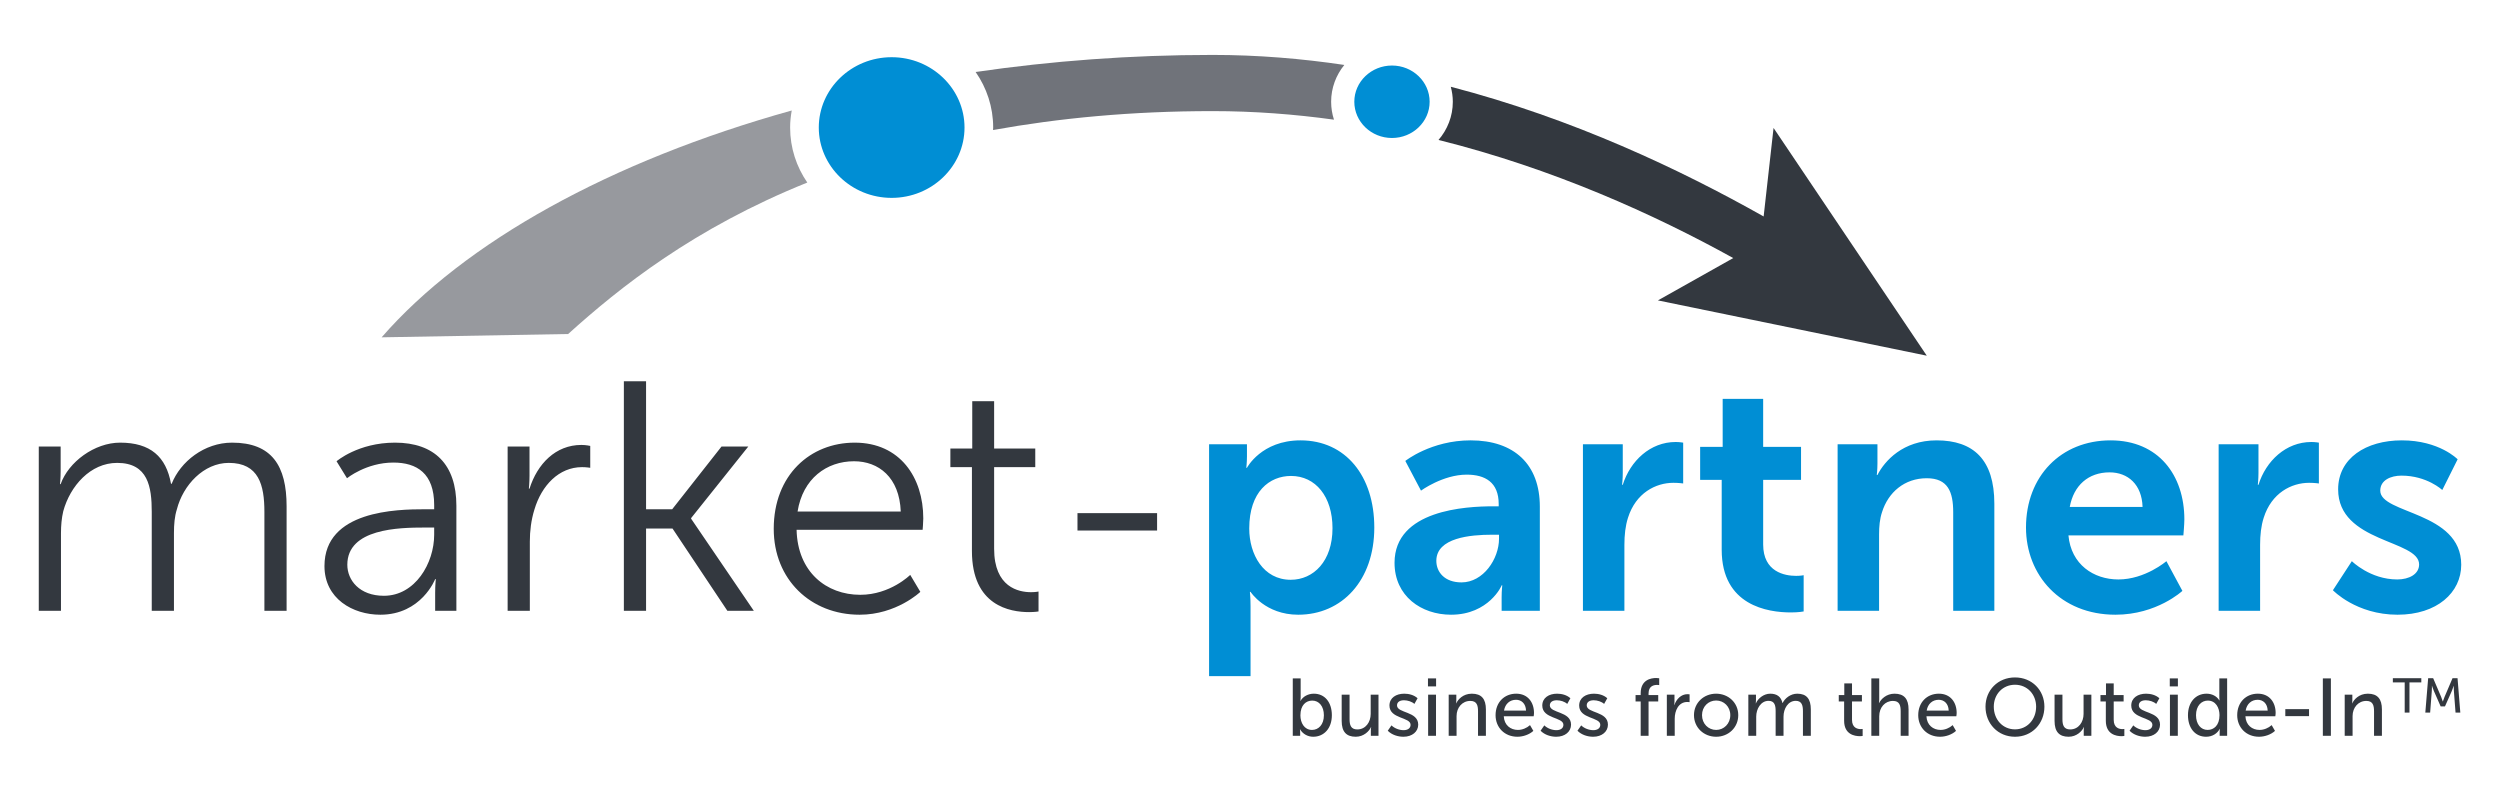 <?xml version="1.0" encoding="UTF-8"?> <svg xmlns="http://www.w3.org/2000/svg" xmlns:xlink="http://www.w3.org/1999/xlink" version="1.1" x="0px" y="0px" width="1200px" height="380px" viewBox="0 0 1200 380" xml:space="preserve"> <g id="_x34_"> <path fill="#70737A" d="M476.724,61.22c0-9.88-3.114-19.061-8.428-26.671c36.333-5.295,74.461-8.188,113.736-8.188 c21.626,0,42.747,1.76,63.24,4.81c-3.949,4.864-6.326,10.998-6.326,17.673c0,2.997,0.482,5.884,1.363,8.599 c-18.924-2.615-38.386-4.11-58.277-4.11c-38.863,0-73.88,3.379-105.37,9.083C476.672,62.015,476.724,61.624,476.724,61.22z"></path> </g> <g id="_x33_"> <path fill="#97999E" d="M272.713,160.321l-89.533,1.593c39.787-45.684,109.796-84.618,196.856-108.883 c-0.478,2.666-0.776,5.391-0.776,8.188c0,9.765,3.043,18.848,8.244,26.404C332.996,109.568,297.423,137.999,272.713,160.321z"></path> </g> <g id="_x32_"> <path fill="#008ED4" d="M624.244,211.372c-18.808,0-25.704,13.166-25.704,13.166h-0.313c0,0,0.313-2.508,0.313-5.486v-5.799 h-18.181v111.279h19.905v-33.541c0-4.075-0.313-6.896-0.313-6.896h0.313c0,0,7.052,10.971,22.882,10.971 c21.003,0,36.517-16.455,36.517-41.846C659.663,228.456,645.871,211.372,624.244,211.372z M619.542,278.295 c-13.166,0-19.905-12.224-19.905-24.606c0-17.71,9.718-25.233,20.061-25.233c11.755,0,19.903,9.873,19.903,25.077 C639.601,269.362,630.512,278.295,619.542,278.295z M720.785,293.184h18.336v-49.997c0-20.218-12.224-31.816-33.227-31.816 c-18.965,0-31.343,9.874-31.343,9.874l7.521,14.262c0,0,10.501-7.679,21.942-7.679c8.776,0,15.362,3.604,15.362,14.106v1.097 h-2.664c-13.011,0-47.334,1.724-47.334,27.113c0,15.988,12.85,24.92,27.115,24.92c18.181,0,24.451-14.106,24.293-14.106h0.313 c0,0-0.313,2.508-0.313,5.643V293.184z M719.531,258.548c0,9.716-7.521,21.001-18.023,21.001c-8.15,0-12.069-5.015-12.069-10.345 c0-11.127,16.455-12.538,26.644-12.538h3.448V258.548z M781.437,248.517c-1.255,3.917-1.725,8.305-1.725,13.008v31.659h-19.903 v-79.932h19.12v13.793c0,2.977-0.313,5.643-0.313,5.643h0.313c3.606-11.442,13.166-20.532,25.393-20.532 c1.88,0,3.603,0.313,3.603,0.313v19.592c0,0-2.035-0.314-4.699-0.314C794.757,231.746,785.198,236.605,781.437,248.517z M862.15,276.414c2.193,0,3.606-0.313,3.606-0.313v17.396c0,0-2.351,0.471-6.112,0.471c-11.13,0-33.227-3.291-33.227-30.092v-33.54 H816.07v-15.83h10.814v-23.04h19.435v23.04h18.181v15.83H846.32v31.032C846.32,274.534,856.664,276.414,862.15,276.414z M957.283,241.776v51.408h-19.748v-47.333c0-9.716-2.509-16.299-12.695-16.299c-10.659,0-18.494,6.739-21.474,16.299 c-1.097,3.291-1.409,6.897-1.409,10.658v36.675h-19.903v-79.932h19.12v9.247c0,2.979-0.313,5.486-0.313,5.486h0.313 c3.448-6.739,12.224-16.613,28.366-16.613C947.252,211.372,957.283,220.618,957.283,241.776z M1015.422,295.064 c19.903,0,32.13-11.44,32.13-11.44l-7.679-14.262c0,0-10.189,8.776-23.041,8.776c-11.911,0-22.725-7.21-23.98-21.158h55.169 c0,0,0.471-5.33,0.471-7.679c0-21.159-12.382-37.929-35.42-37.929c-23.822,0-40.593,17.241-40.593,41.846 C972.477,275.943,988.936,295.064,1015.422,295.064z M1012.6,226.73c8.776,0,15.517,5.799,15.83,16.613H993.48 C995.361,233,1002.414,226.73,1012.6,226.73z M1084.85,293.184h-19.903v-79.932h19.12v13.793c0,2.977-0.313,5.643-0.313,5.643 h0.313c3.606-11.442,13.166-20.532,25.39-20.532c1.88,0,3.606,0.313,3.606,0.313v19.592c0,0-2.038-0.314-4.703-0.314 c-8.463,0-18.023,4.859-21.784,16.771c-1.255,3.917-1.725,8.305-1.725,13.008V293.184z M1150.83,295.064 c-19.906,0-31.034-11.755-31.034-11.755l9.089-13.948c0,0,8.779,8.776,21.787,8.776c5.641,0,10.501-2.508,10.501-7.21 c0-11.911-38.868-10.344-38.868-36.047c0-14.89,13.32-23.509,30.56-23.509c18.026,0,26.802,9.09,26.802,9.09l-7.366,14.733 c0,0-7.367-6.897-19.59-6.897c-5.173,0-10.189,2.195-10.189,7.21c0,11.284,38.868,9.874,38.868,35.578 C1181.389,284.408,1169.791,295.064,1150.83,295.064z M427.991,27.457c19.285,0,34.976,15.145,34.976,33.763 c0,18.615-15.69,33.76-34.976,33.76c-19.285,0-34.974-15.145-34.974-33.76C393.017,42.602,408.706,27.457,427.991,27.457z M650.07,48.844c0-9.591,8.11-17.391,18.077-17.391c9.969,0,18.079,7.8,18.079,17.391s-8.11,17.391-18.079,17.391 C658.18,66.235,650.07,58.435,650.07,48.844z"></path> </g> <g id="_x31__1_"> <path fill="#33383F" d="M137.569,243.031v50.153h-10.658v-47.489c0-12.851-2.664-23.509-17.084-23.509 c-12.067,0-21.942,10.658-24.919,22.256c-1.098,3.448-1.411,7.209-1.411,11.44v37.302H72.839v-47.489 c0-11.911-1.724-23.509-16.613-23.509c-12.851,0-22.569,11.127-25.86,23.196c-0.784,3.291-1.097,6.896-1.097,10.5v37.302H18.611 V214.35h10.502v11.755c0,3.448-0.313,6.268-0.313,6.268h0.313c3.761-10.658,16.299-19.905,28.524-19.905 c14.577,0,22.098,6.741,24.449,19.748H82.4c4.232-10.658,15.672-19.748,28.994-19.748 C130.515,212.468,137.569,223.597,137.569,243.031z M219.061,242.718v50.466h-10.187v-8.62c0-3.919,0.314-6.583,0.314-6.583h-0.314 c0,0-6.583,17.083-26.33,17.083c-13.166,0-26.801-7.679-26.801-23.353c0-26.644,34.636-27.27,48.271-27.27h4.39v-2.038 c0-15.202-8.307-20.374-19.592-20.374c-13.008,0-22.255,7.523-22.255,7.523l-5.015-8.15c0,0,10.344-8.934,28.054-8.934 C208.561,212.468,219.061,222.97,219.061,242.718z M208.405,253.218h-4.546c-12.382,0-37.144,0.471-37.144,17.868 c0,7.365,5.799,14.888,17.554,14.888c15.046,0,24.136-15.672,24.136-29.308V253.218z M254.165,234.568h-0.313 c0,0,0.313-2.822,0.313-6.27V214.35h-10.502v78.834h10.658v-33.227c0-5.015,0.627-10.344,2.195-15.359 c3.448-11.598,11.755-20.374,22.882-20.374c2.038,0,3.919,0.313,3.919,0.313v-10.501c0,0-2.038-0.469-4.232-0.469 C266.703,213.566,257.926,222.657,254.165,234.568z M331.741,248.674l27.428-34.324h-12.853l-23.666,30.092h-12.538v-61.438 h-10.658v110.181h10.658v-39.495h12.695l26.331,39.495h12.695l-30.092-44.198V248.674z M443.175,248.83 c0,1.88-0.314,5.486-0.314,5.486h-60.497c0.471,20.218,14.262,31.189,30.563,31.189c14.419,0,23.978-9.561,23.978-9.561l4.859,8.15 c0,0-11.442,10.971-29.152,10.971c-23.509,0-41.219-16.926-41.219-41.219c0-25.86,17.554-41.377,38.868-41.377 C432.046,212.468,443.175,229.24,443.175,248.83z M432.361,245.539c-0.627-16.457-10.658-24.136-22.413-24.136 c-13.166,0-24.607,8.307-27.113,24.136H432.361z M477.181,263.405v-39.181h19.747v-8.934h-19.747v-22.725H466.68v22.725h-10.5 v8.934h10.344v40.279c0,26.33,18.337,29.308,27.428,29.308c2.821,0,4.544-0.314,4.544-0.314v-9.56c0,0-1.411,0.313-3.604,0.313 C488.936,284.25,477.181,281.899,477.181,263.405z M517.189,254.657h38.214v-8.344h-38.214V254.657z M690.486,67.177 c55.009,13.727,103.529,35.687,141.473,56.697l-36.161,20.32l129.06,26.541L851.308,61.417l-4.761,42.487 c-39.864-22.481-91.396-46.945-150.175-62.263c0.618,2.306,0.981,4.711,0.981,7.203C697.353,55.822,694.764,62.215,690.486,67.177z M620.529,353.171h3.55v-1.599c0-0.897-0.117-1.482-0.117-1.482h0.078c1.287,2.223,3.705,3.549,6.279,3.549 c5.226,0,8.97-4.056,8.97-10.335c0-6.123-3.314-10.336-8.658-10.336c-2.729,0-5.226,1.365-6.396,3.472h-0.077 c0,0,0.155-0.702,0.155-1.678v-9.126h-3.783V353.171z M624.195,343.382c0-4.992,2.73-7.099,5.694-7.099 c3.276,0,5.577,2.77,5.577,7.06c0,4.485-2.573,7.021-5.694,7.021C626.028,350.364,624.195,346.892,624.195,343.382z M644.008,346.073c0,5.227,2.301,7.566,6.747,7.566c3.861,0,6.475-2.69,7.332-4.641h0.078c0,0-0.156,0.663-0.156,1.442v2.73h3.666 v-19.734h-3.744v9.243c0,3.9-2.379,7.449-6.435,7.449c-3.12,0-3.705-2.185-3.705-4.914v-11.778h-3.783V346.073z M666.12,350.753 c1.95,1.989,4.875,2.886,7.527,2.886c4.212,0,7.099-2.457,7.099-5.811c0-6.514-10.18-5.383-10.18-9.244 c0-1.677,1.443-2.457,3.354-2.457c1.755,0,3.821,0.663,4.992,1.756l1.521-2.73c-1.716-1.561-4.134-2.185-6.396-2.185 c-3.86,0-7.098,1.95-7.098,5.694c0,6.475,10.14,5.461,10.14,9.243c0,1.639-1.364,2.574-3.354,2.574 c-2.067,0-4.329-0.857-5.812-2.301L666.12,350.753z M685.424,329.458h3.9v-3.822h-3.9V329.458z M685.502,353.171h3.783v-19.734 h-3.783V353.171z M695.369,353.171h3.783v-9.478c0-4.056,2.73-7.254,6.592-7.254c3.159,0,3.705,2.184,3.705,4.953v11.778h3.783 v-12.637c0-5.031-2.106-7.566-6.747-7.566c-4.33,0-6.748,2.926-7.488,4.642h-0.078c0,0,0.116-0.663,0.116-1.482v-2.69h-3.666 V353.171z M717.871,343.304c0,5.85,4.29,10.335,10.492,10.335c2.729,0,5.732-1.053,7.644-2.808l-1.599-2.77 c-1.561,1.404-3.705,2.302-5.812,2.302c-3.549,0-6.591-2.302-6.786-6.553h14.353c0.078-0.546,0.156-1.092,0.156-1.599 c0-5.07-2.964-9.244-8.541-9.244C722.161,332.968,717.871,337.025,717.871,343.304z M721.928,341.08 c0.546-3.275,2.847-5.187,5.772-5.187c2.574,0,4.68,1.794,4.797,5.187H721.928z M739.477,350.753 c1.95,1.989,4.875,2.886,7.527,2.886c4.212,0,7.099-2.457,7.099-5.811c0-6.514-10.18-5.383-10.18-9.244 c0-1.677,1.443-2.457,3.354-2.457c1.755,0,3.821,0.663,4.992,1.756l1.521-2.73c-1.716-1.561-4.134-2.185-6.396-2.185 c-3.86,0-7.098,1.95-7.098,5.694c0,6.475,10.14,5.461,10.14,9.243c0,1.639-1.364,2.574-3.354,2.574 c-2.067,0-4.329-0.857-5.812-2.301L739.477,350.753z M757.183,350.753c1.95,1.989,4.875,2.886,7.527,2.886 c4.212,0,7.099-2.457,7.099-5.811c0-6.514-10.18-5.383-10.18-9.244c0-1.677,1.443-2.457,3.354-2.457 c1.756,0,3.822,0.663,4.992,1.756l1.521-2.73c-1.716-1.561-4.134-2.185-6.396-2.185c-3.861,0-7.098,1.95-7.098,5.694 c0,6.475,10.14,5.461,10.14,9.243c0,1.639-1.364,2.574-3.354,2.574c-2.067,0-4.329-0.857-5.812-2.301L757.183,350.753z M787.525,353.171h3.783v-16.459h4.641v-3.081h-4.641v-0.818c0-3.628,2.651-4.057,4.134-4.057c0.429,0,0.819,0.039,0.976,0.078 v-3.276c-0.508-0.078-0.937-0.117-1.443-0.117c-2.496,0-7.449,0.819-7.449,7.333v0.857h-2.457v3.081h2.457V353.171z M800.082,353.171h3.783v-8.19c0-3.822,1.794-8.034,6.046-8.034c0.39,0,0.936,0.039,1.092,0.078v-3.744 c-0.312-0.039-0.663-0.078-1.015-0.078c-3.042,0-5.343,2.379-6.278,5.227h-0.078c0,0,0.116-0.624,0.116-1.443v-3.549h-3.666 V353.171z M813.108,343.265c0,6.006,4.759,10.374,10.647,10.374c5.851,0,10.608-4.368,10.608-10.374 c0-5.968-4.758-10.297-10.647-10.297C817.867,332.968,813.108,337.297,813.108,343.265z M816.97,343.265 c0-4.096,3.042-7.021,6.786-7.021c3.705,0,6.786,2.925,6.786,7.021c0,4.134-3.081,7.099-6.786,7.099 C820.012,350.364,816.97,347.399,816.97,343.265z M839.199,353.171h3.783v-9.204c0-3.666,2.185-7.566,5.929-7.566 c3.003,0,3.393,2.379,3.393,4.953v11.817h3.783v-9.204c0-3.783,2.185-7.566,5.851-7.566c2.925,0,3.471,2.184,3.471,4.953v11.817 h3.783v-12.637c0-5.031-2.028-7.566-6.513-7.566c-3.198,0-5.929,2.185-7.021,4.485h-0.078c-0.663-2.964-2.574-4.485-5.89-4.485 c-3.119,0-5.928,2.341-6.863,4.642h-0.078c0,0,0.116-0.663,0.116-1.482v-2.69h-3.666V353.171z M885.18,345.956 c0,6.591,5.031,7.41,7.566,7.41c0.585,0,1.014-0.078,1.326-0.117v-3.354c-0.391,0.078-0.624,0.078-0.897,0.078 c-1.442,0-4.212-0.507-4.212-4.446v-8.814h4.758v-3.081h-4.758v-5.616h-3.705v5.616h-2.652v3.081h2.574V345.956z M898.245,353.171 h3.783v-9.36c0-4.251,2.77-7.371,6.592-7.371c3.159,0,3.705,2.184,3.705,4.953v11.778h3.783v-12.637 c0-5.031-2.106-7.566-6.748-7.566c-3.938,0-6.513,2.652-7.41,4.524h-0.078c0,0,0.156-0.702,0.156-1.638v-10.219h-3.783V353.171z M920.748,343.304c0,5.85,4.29,10.335,10.492,10.335c2.729,0,5.732-1.053,7.644-2.808l-1.599-2.77 c-1.561,1.404-3.705,2.302-5.812,2.302c-3.549,0-6.591-2.302-6.786-6.553h14.353c0.078-0.546,0.156-1.092,0.156-1.599 c0-5.07-2.964-9.244-8.541-9.244C925.038,332.968,920.748,337.025,920.748,343.304z M924.805,341.08 c0.546-3.275,2.847-5.187,5.772-5.187c2.574,0,4.68,1.794,4.797,5.187H924.805z M953.04,339.208 c0,8.112,5.967,14.431,14.157,14.431s14.119-6.318,14.119-14.431c0-7.917-5.929-14.04-14.119-14.04S953.04,331.291,953.04,339.208z M957.018,339.208c0-5.967,4.29-10.53,10.179-10.53c5.851,0,10.141,4.563,10.141,10.53c0,6.163-4.29,10.882-10.141,10.882 C961.308,350.09,957.018,345.371,957.018,339.208z M986.19,346.073c0,5.227,2.301,7.566,6.747,7.566 c3.861,0,6.474-2.69,7.332-4.641h0.078c0,0-0.156,0.663-0.156,1.442v2.73h3.666v-19.734h-3.744v9.243 c0,3.9-2.379,7.449-6.435,7.449c-3.12,0-3.705-2.185-3.705-4.914v-11.778h-3.783V346.073z M1010.798,345.956 c0,6.591,5.031,7.41,7.566,7.41c0.585,0,1.014-0.078,1.326-0.117v-3.354c-0.391,0.078-0.624,0.078-0.897,0.078 c-1.442,0-4.212-0.507-4.212-4.446v-8.814h4.758v-3.081h-4.758v-5.616h-3.705v5.616h-2.652v3.081h2.574V345.956z M1022.186,350.753 c1.95,1.989,4.875,2.886,7.527,2.886c4.212,0,7.099-2.457,7.099-5.811c0-6.514-10.18-5.383-10.18-9.244 c0-1.677,1.443-2.457,3.354-2.457c1.755,0,3.821,0.663,4.992,1.756l1.521-2.73c-1.716-1.561-4.134-2.185-6.396-2.185 c-3.86,0-7.098,1.95-7.098,5.694c0,6.475,10.14,5.461,10.14,9.243c0,1.639-1.364,2.574-3.354,2.574 c-2.067,0-4.329-0.857-5.811-2.301L1022.186,350.753z M1041.49,329.458h3.9v-3.822h-3.9V329.458z M1041.568,353.171h3.783v-19.734 h-3.783V353.171z M1050.225,343.304c0,6.123,3.394,10.335,8.697,10.335c3.12,0,5.422-1.638,6.553-3.783h0.078 c0,0-0.117,0.546-0.117,1.326v1.989h3.588v-27.535h-3.744v9.243c0,0.741,0.078,1.326,0.078,1.326h-0.078 c-1.248-2.105-3.627-3.237-6.123-3.237C1053.93,332.968,1050.225,337.025,1050.225,343.304z M1054.087,343.304 c0-4.485,2.574-7.021,5.655-7.021c3.783,0,5.616,3.433,5.616,6.981c0,4.992-2.77,7.099-5.694,7.099 C1056.387,350.364,1054.087,347.594,1054.087,343.304z M1073.859,343.304c0,5.85,4.29,10.335,10.492,10.335 c2.729,0,5.732-1.053,7.644-2.808l-1.599-2.77c-1.561,1.404-3.705,2.302-5.812,2.302c-3.549,0-6.591-2.302-6.786-6.553h14.353 c0.078-0.546,0.156-1.092,0.156-1.599c0-5.07-2.964-9.244-8.541-9.244C1078.149,332.968,1073.859,337.025,1073.859,343.304z M1077.916,341.08c0.546-3.275,2.847-5.187,5.772-5.187c2.574,0,4.68,1.794,4.797,5.187H1077.916z M1096.948,343.733h11.388v-3.354 h-11.388V343.733z M1114.966,353.171h3.861v-27.535h-3.861V353.171z M1125.456,353.171h3.783v-9.478 c0-4.056,2.73-7.254,6.592-7.254c3.159,0,3.705,2.184,3.705,4.953v11.778h3.783v-12.637c0-5.031-2.106-7.566-6.748-7.566 c-4.329,0-6.747,2.926-7.488,4.642h-0.077c0,0,0.116-0.663,0.116-1.482v-2.69h-3.666V353.171z M1154.253,342.056h2.292v-14.503 h5.685v-2.012h-13.661v2.012h5.685V342.056z M1164.151,342.056h2.315l0.796-10.409c0.093-1.006,0.047-2.479,0.047-2.479h0.046 c0,0,0.515,1.591,0.89,2.479l3.274,7.438h2.059l3.298-7.438c0.375-0.912,0.89-2.433,0.89-2.433h0.047c0,0-0.047,1.427,0.046,2.433 l0.796,10.409h2.292l-1.333-16.515h-2.409l-3.813,8.936c-0.374,0.912-0.818,2.223-0.818,2.223h-0.047c0,0-0.421-1.311-0.795-2.223 l-3.813-8.936h-2.409L1164.151,342.056z"></path> </g> </svg> 